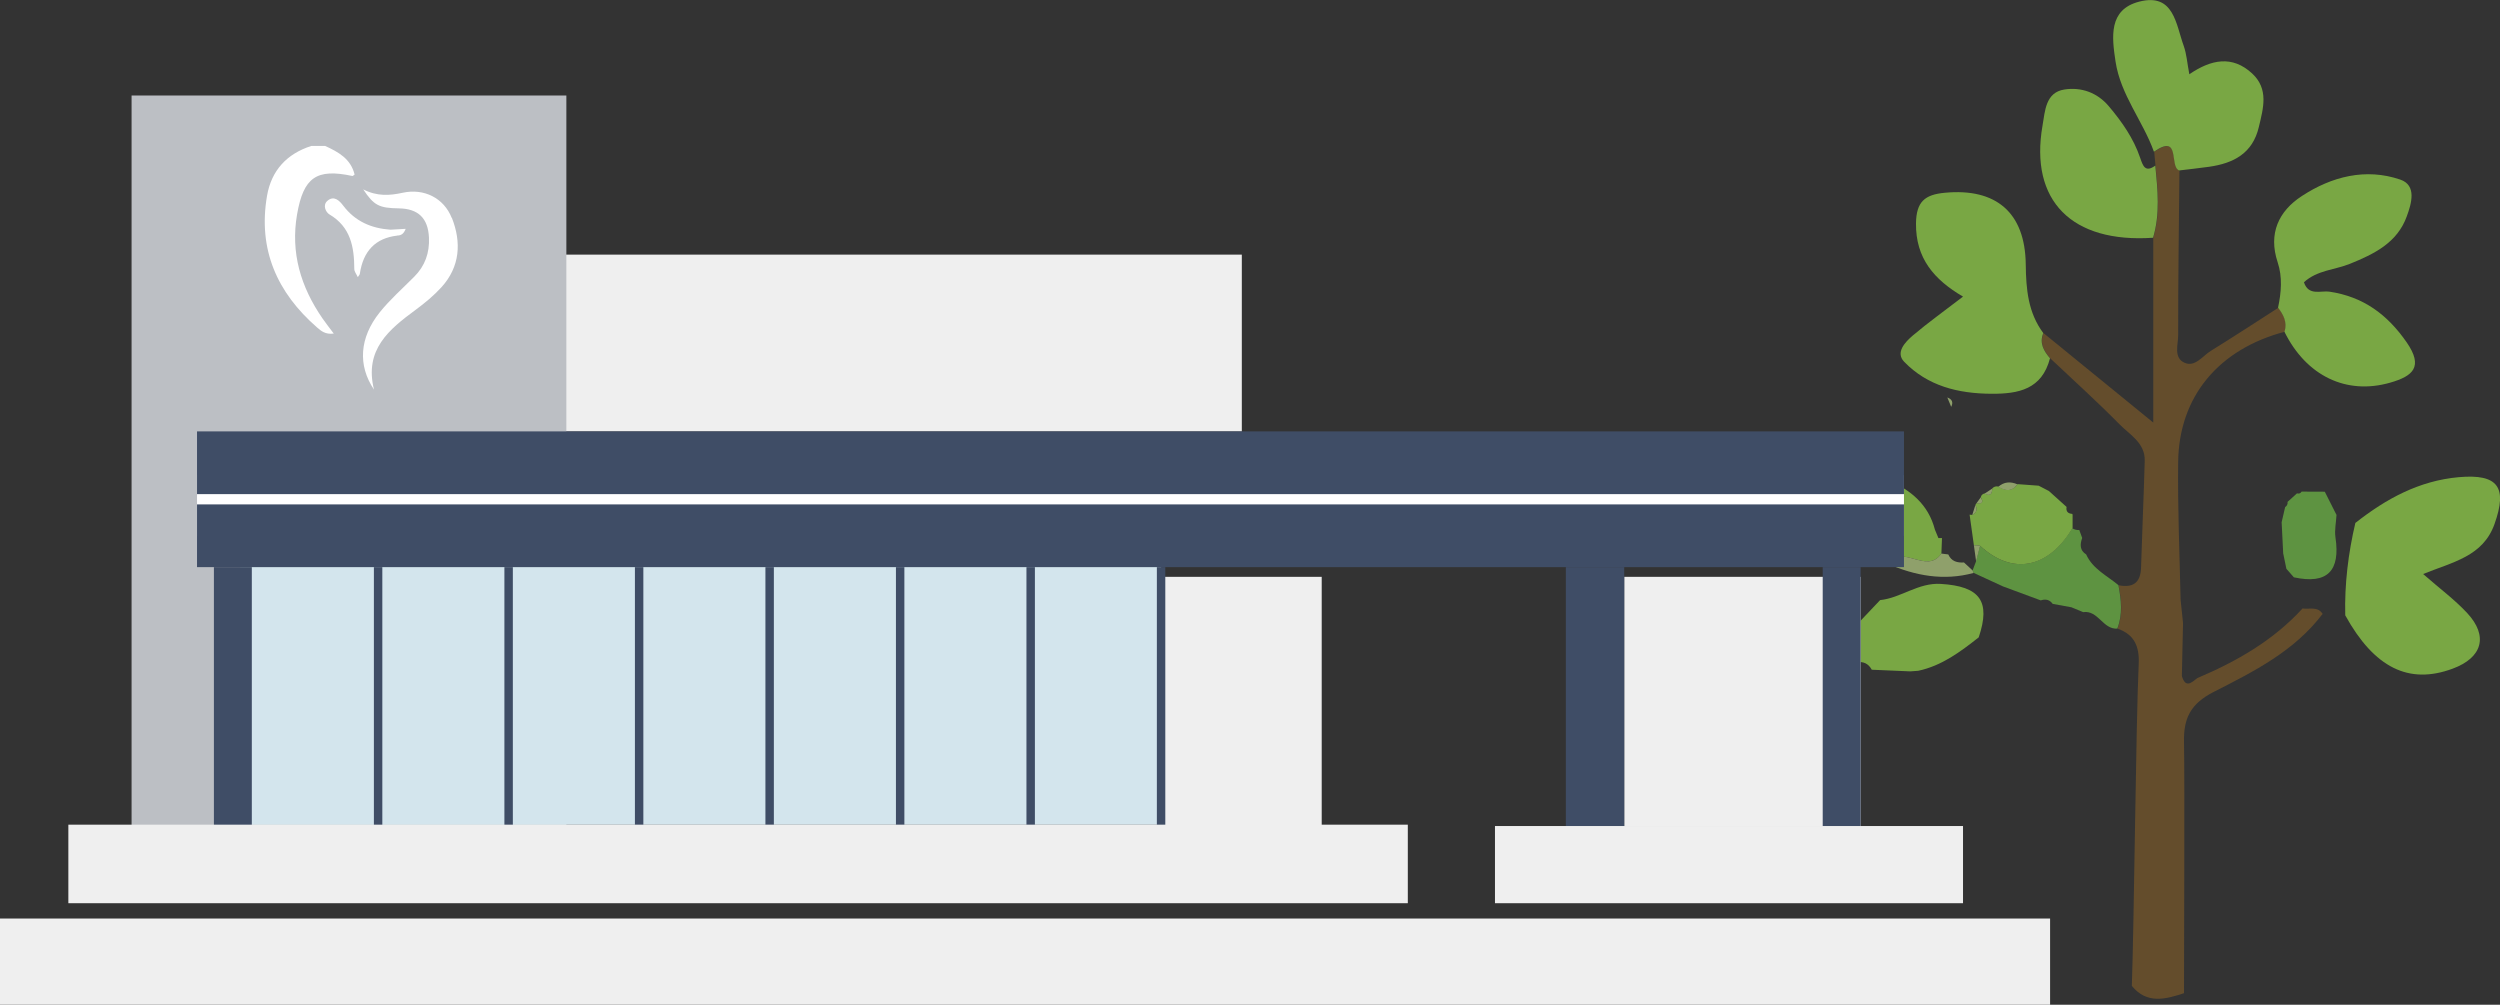 <?xml version="1.0" encoding="UTF-8"?>
<svg id="_レイヤー_2" data-name="レイヤー 2" xmlns="http://www.w3.org/2000/svg" viewBox="0 0 257.83 103.62">
  <rect x="0" y="0" width="257.83" height="103.62" fill="#333333" stroke="none"/>
  <defs>
    <style>
      .cls-1 {
        fill: #efefef;
      }

      .cls-2 {
        fill: #d3e5ed;
      }

      .cls-3 {
        fill: #bcbfc4;
      }

      .cls-4 {
        fill: #5e9341;
      }

      .cls-5 {
        fill: #79a744;
      }

      .cls-6 {
        fill: #fff;
      }

      .cls-7 {
        fill: #3f4d66;
      }

      .cls-8 {
        fill: #8fa06b;
      }

      .cls-9 {
        fill: #644d2c;
      }
    </style>
  </defs>
  <g id="_レイヤー_2-2" data-name="レイヤー 2">
    <g>
      <path class="cls-9" d="M239.52,63.33c-2.9,3.83-7.11,5.94-11.2,8.02-2.42,1.23-3.13,2.74-3.08,5.17.08,3.79,0,22.12,0,25.91-1.92.63-3.82,1.15-5.38-.75.23-6.23.42-27,.71-33.23.08-1.78-.45-3.02-2.19-3.62.58-1.48.4-2.97.12-4.47,1.45.28,2.26-.23,2.31-1.8.11-3.68.28-7.36.38-11.04.05-1.84-1.54-2.68-2.61-3.77-2.3-2.34-4.75-4.54-7.14-6.8-.64-.76-1.12-1.56-.69-2.6,3.41,2.78,6.81,5.55,11.32,9.23,0-7,0-13.03,0-19.05.75-2.46.47-4.95.23-7.44-.04-.48-.09-.95-.13-1.43,2.8-1.95,1.55,1.54,2.6,1.93-.05,5.66-.14,11.31-.13,16.97,0,.97-.5,2.33.65,2.85,1.08.49,1.86-.69,2.71-1.22,2.35-1.45,4.65-2.96,6.97-4.45.55.74.97,1.51.67,2.47-6.82,1.8-10.92,6.68-11,13.43-.06,4.74.15,9.47.25,14.21.08.8.17,1.6.25,2.4-.04,1.82-.08,3.64-.12,5.47.38,1.29,1,.68,1.6.21,4.06-1.72,7.83-3.88,10.85-7.18.72.12,1.58-.26,2.09.6Z"/>
      <path class="cls-5" d="M242.93,53.92c3.15-2.48,6.57-4.35,10.67-4.71,4.04-.35,5.01,1.04,3.67,4.82-1.19,3.36-4.29,3.92-7.37,5.17,1.7,1.49,3.26,2.64,4.55,4.03,2.2,2.37,1.56,4.6-1.5,5.73-4.52,1.68-8.09-.09-11.08-5.5-.08-3.23.31-6.41,1.05-9.56Z"/>
      <path class="cls-5" d="M210.73,34.35c-.43,1.04.05,1.84.69,2.6-.83,3.19-3.22,3.68-6.05,3.66-3.43-.02-6.57-.8-8.99-3.3-.92-.95.09-2.02.87-2.69,1.59-1.35,3.29-2.56,5.2-4.03-2.99-1.75-4.89-3.96-4.85-7.55.03-2.23.9-2.97,2.97-3.16,5.26-.5,8.29,2.01,8.35,7.4.03,2.56.24,4.95,1.8,7.06Z"/>
      <path class="cls-5" d="M235.61,34.2c.3-.97-.12-1.74-.67-2.47.33-1.56.47-3.15-.04-4.68-.99-2.97.11-5.28,2.49-6.83,3.07-2.01,6.58-2.92,10.15-1.7,1.73.59,1.16,2.48.67,3.81-.99,2.72-3.37,3.87-5.86,4.88-1.56.63-3.38.65-4.74,1.9.47,1.44,1.75.84,2.63.97,3.49.52,5.96,2.34,7.96,5.22,1.76,2.54.65,3.49-1.68,4.16-4.53,1.31-8.68-.69-10.93-5.26Z"/>
      <path class="cls-5" d="M224.74,17.58c-1.05-.39.2-3.88-2.6-1.93-1.14-3.18-3.44-5.86-3.96-9.3-.38-2.54-.74-5.36,2.44-6.18,3.58-.92,3.78,2.32,4.59,4.56.3.84.36,1.78.58,2.93,2.22-1.52,4.42-1.99,6.48-.08,1.73,1.61,1.15,3.57.69,5.51-.64,2.74-2.62,3.75-5.13,4.11-1.03.15-2.06.25-3.09.38Z"/>
      <path class="cls-5" d="M222.28,17.08c.24,2.49.51,4.98-.23,7.44-8.39.57-12.75-3.82-11.4-11.57.26-1.48.3-3.42,2.26-3.72,1.71-.26,3.36.29,4.57,1.72,1.36,1.61,2.56,3.32,3.24,5.33.28.81.51,1.56,1.56.8Z"/>
      <path class="cls-5" d="M197.01,69.24c-1.32-.06-2.64-.12-3.97-.17-.35-.65-.9-.89-1.62-.76-.29-.29-.58-.59-.88-.88-.08-.58-.16-1.15-.25-1.73,1.2-1.27,2.4-2.54,3.61-3.81,2.17-.23,3.94-1.82,6.27-1.67,4.02.25,5.16,1.77,3.9,5.51-1.89,1.49-3.81,2.93-6.24,3.45-.28.02-.55.04-.83.06Z"/>
      <path class="cls-5" d="M189.16,56.2c-.54-.5-1.07-1.01-1.61-1.51,0-1.96-2.59-4.26.76-5.77,1.33.07,2.65.14,3.98.2.72.75,1.57.66,2.45.41,2.33,1.01,4.14,2.51,4.81,5.09.12.29.24.58.36.87,0,0,.37,0,.37,0-.02.53-.04,1.07-.06,1.6-1.5,2.21-4.04-1.05-5.56,1.04-1.32-.35-2.64-.7-3.96-1.06-.1-.18-.25-.25-.46-.21-.36-.22-.72-.45-1.08-.67Z"/>
      <path class="cls-4" d="M218.48,60.36c.28,1.5.46,3-.12,4.47-1.49.1-1.96-1.92-3.52-1.7-.4-.17-.81-.33-1.21-.5-.64-.12-1.28-.23-1.93-.35-.32-.44-.74-.53-1.23-.36-1.3-.48-2.6-.96-3.89-1.44-1.01-.47-2.03-.93-3.04-1.4l-.1-.26c.12-.31.24-.61.35-.92.14-.54.28-1.08.41-1.62,3.33,3.07,7.01,2.37,9.52-1.8.22.14.46.2.72.18.1.27.2.54.3.82-.23.65-.27,1.27.41,1.7.68,1.5,2.14,2.18,3.32,3.16Z"/>
      <path class="cls-5" d="M213.73,54.49c-2.51,4.17-6.19,4.86-9.52,1.8-.21-.04-.42-.06-.64-.06-.15-1.05-.3-2.1-.44-3.15,0,0,.27.02.27.02.43-.23.57-.56.32-1.01,0,0,.11-.2.12-.2.56.09.76-.08.44-.61.05-.21.18-.34.39-.39.58.31.79.05.79-.52.18-.18.39-.25.64-.19.73.46,1.4.53,1.97-.25.73.05,1.45.11,2.18.16.35.18.71.37,1.06.55.61.55,1.21,1.09,1.82,1.64-.08.46.13.68.58.72,0,0,.04.07.04.07,0,.47,0,.93,0,1.4Z"/>
      <path class="cls-4" d="M240.97,53.09c-.04.78-.22,1.58-.11,2.33.52,3.45-.82,4.87-4.29,4.12-.26-.29-.51-.58-.77-.88-.11-.53-.22-1.06-.33-1.59-.05-1.07-.11-2.14-.16-3.21.12-.52.24-1.04.36-1.56.19-.13.28-.31.25-.54.32-.29.65-.58.97-.88.21.06.37,0,.48-.18.8,0,1.59,0,2.39.01.4.79.8,1.57,1.19,2.36Z"/>
      <path class="cls-8" d="M203.54,59.09c-3.09.84-6.03.29-8.89-.96,1.53-2.1,4.06,1.17,5.56-1.04.24.03.48.06.72.09.32.72.92.87,1.62.83.3.27.59.55.89.82l.1.26Z"/>
      <path class="cls-8" d="M208.06,49.95c-.57.78-1.24.71-1.97.25.6-.52,1.26-.56,1.97-.25Z"/>
      <path class="cls-8" d="M205.46,50.39c0,.57-.22.82-.79.52.26-.17.53-.34.79-.52Z"/>
      <path class="cls-8" d="M204.28,51.29c.32.54.12.71-.44.61.15-.21.29-.41.44-.61Z"/>
      <path class="cls-8" d="M203.72,52.1c.26.45.11.77-.32,1.01.11-.34.21-.67.32-1.01Z"/>
      <path class="cls-8" d="M201.23,41.96c-.13-.33-.27-.65-.4-.97.49.18.64.5.4.97Z"/>
      <path class="cls-8" d="M203.8,57.91c-.08-.56-.15-1.12-.23-1.68.22,0,.43.02.64.06-.14.54-.28,1.08-.41,1.62Z"/>
      <rect class="cls-1" x="51.98" y="26.26" width="76.09" height="18.24"/>
      <rect class="cls-3" x="13.57" y="9.85" width="44.84" height="75.72"/>
      <rect class="cls-6" x="20.32" y="49" width="176.04" height="6.26"/>
      <rect class="cls-2" x="24.78" y="55.26" width="94.97" height="29.8"/>
      <rect class="cls-1" x="119.75" y="59.49" width="16.56" height="25.77"/>
      <rect class="cls-1" x="167.51" y="59.49" width="24.38" height="25.77"/>
      <rect class="cls-7" x="20.32" y="44.49" width="176.04" height="6.47"/>
      <rect class="cls-7" x="20.32" y="52.02" width="176.04" height="6.47"/>
      <rect class="cls-7" x="22.06" y="58.49" width="3.91" height="27.08"/>
      <rect class="cls-7" x="187.98" y="58.49" width="3.91" height="27.08"/>
      <rect class="cls-7" x="38.56" y="58.49" width=".87" height="27.08"/>
      <rect class="cls-7" x="52.02" y="58.49" width=".87" height="27.08"/>
      <rect class="cls-7" x="65.48" y="58.49" width=".87" height="27.08"/>
      <rect class="cls-7" x="78.94" y="58.49" width=".87" height="27.08"/>
      <rect class="cls-7" x="92.4" y="58.49" width=".87" height="27.08"/>
      <rect class="cls-7" x="105.86" y="58.49" width=".87" height="27.08"/>
      <rect class="cls-7" x="119.31" y="58.49" width=".87" height="27.08"/>
      <rect class="cls-7" x="161.49" y="58.49" width="6.02" height="27.08"/>
      <rect class="cls-1" x="7.05" y="85.05" width="138.14" height="8.1"/>
      <rect class="cls-1" y="94.73" width="211.43" height="8.89"/>
      <rect class="cls-1" x="154.18" y="85.19" width="48.27" height="7.96"/>
      <g>
        <path class="cls-6" d="M30.64,22.1c.66-3.8,1.99-4.75,5.7-3.95.06.01.15-.1.23-.15-.4-1.64-1.69-2.33-3.04-2.95h-1.42c-2.53.81-4.12,2.53-4.57,5.14-.95,5.53,1.03,9.99,5.17,13.59.4.35.86.74,1.71.62-.47-.63-.83-1.08-1.16-1.56-2.24-3.25-3.31-6.77-2.62-10.75Z"/>
        <path class="cls-6" d="M46.59,22.48c-.81-2.07-2.88-3.08-5.06-2.6-1.34.29-2.63.39-4.07-.35,1.1,1.66,1.64,1.93,3.68,1.96,1.99.03,3.01,1.01,3.1,3.02.07,1.56-.4,2.91-1.52,4.03-1.21,1.22-2.52,2.37-3.58,3.7-2.06,2.59-2.26,5.44-.57,7.94-1.02-4.11,1.54-6.2,4.3-8.23.95-.7,1.88-1.47,2.67-2.34,1.91-2.12,2.06-4.61,1.06-7.15Z"/>
        <path class="cls-6" d="M40.96,24.29c.42,0,.68-.18.88-.69-.64.04-1.1.06-1.57.09.02.02.04.03.06.05-.02-.01-.04-.03-.06-.05-1.97-.14-3.64-.85-4.88-2.49-.37-.49-.94-1.08-1.62-.49-.53.45-.16,1.19.2,1.4,2.2,1.3,2.56,3.36,2.57,5.64,0,.26.22.52.36.83.1-.16.2-.25.21-.34q.52-3.55,3.85-3.94Z"/>
      </g>
    </g>
  </g>
</svg>